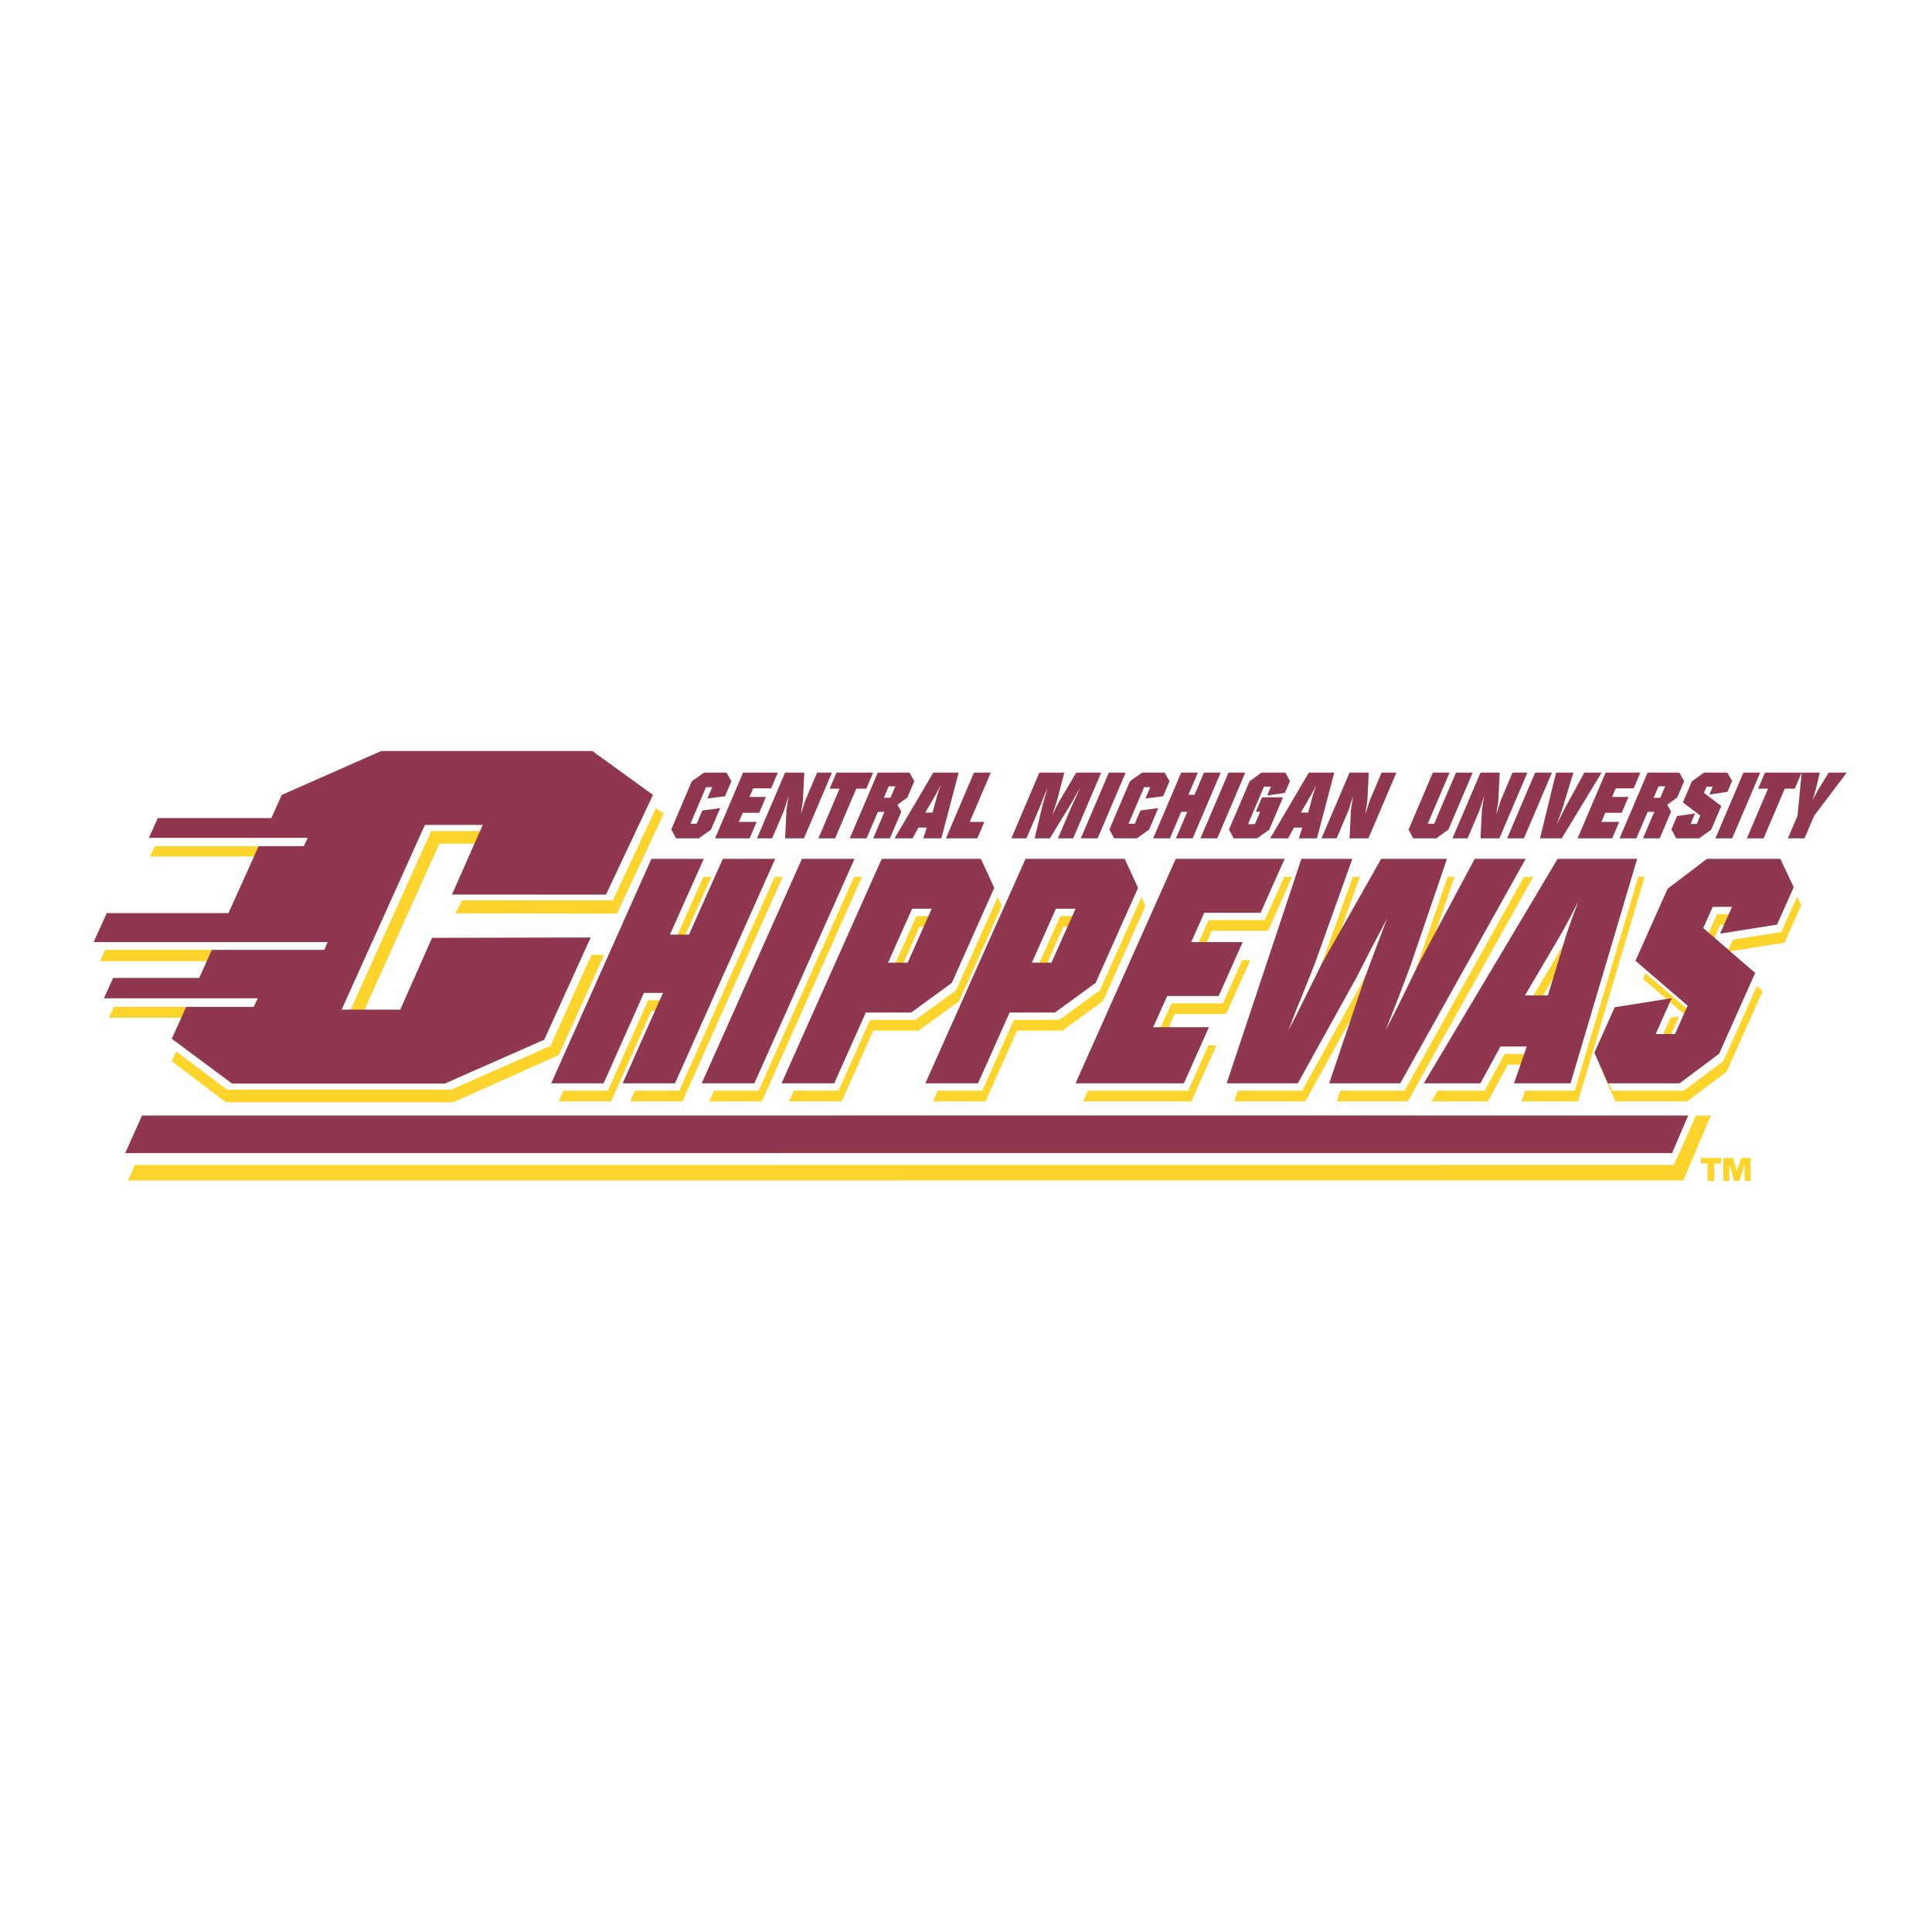 <?xml version="1.0" encoding="utf-8"?>
<!-- Generator: Adobe Illustrator 13.0.0, SVG Export Plug-In . SVG Version: 6.00 Build 14948)  -->
<!DOCTYPE svg PUBLIC "-//W3C//DTD SVG 1.0//EN" "http://www.w3.org/TR/2001/REC-SVG-20010904/DTD/svg10.dtd">
<svg version="1.0" id="Layer_1" xmlns="http://www.w3.org/2000/svg" xmlns:xlink="http://www.w3.org/1999/xlink" x="0px" y="0px"
	 width="192.756px" height="192.756px" viewBox="0 0 192.756 192.756" enable-background="new 0 0 192.756 192.756"
	 xml:space="preserve">
<g>
	<polygon fill-rule="evenodd" clip-rule="evenodd" fill="#FFFFFF" points="0,0 192.756,0 192.756,192.756 0,192.756 0,0 	"/>
	<polygon fill-rule="evenodd" clip-rule="evenodd" fill="#FCD42B" points="60.97,109.885 64.996,100.863 66.896,100.863 
		62.869,109.885 68.093,109.885 78.089,87.487 72.866,87.487 69.492,95.046 67.592,95.046 70.966,87.487 65.742,87.487 
		55.746,109.885 60.97,109.885 60.97,109.885 	"/>
	<polygon fill-rule="evenodd" clip-rule="evenodd" fill="#FCD42B" points="76.013,109.885 86.009,87.487 80.757,87.487 
		70.761,109.885 76.013,109.885 76.013,109.885 	"/>
	<path fill-rule="evenodd" clip-rule="evenodd" fill="#FCD42B" d="M83.979,109.885l3.152-7.062h4.525l4.057-2.955l4.235-9.488
		l-1.335-2.893h-9.889l-9.997,22.398H83.979L83.979,109.885L83.979,109.885L83.979,109.885z M89.353,97.846l2.402-5.382h1.955
		l-2.402,5.382H89.353L89.353,97.846L89.353,97.846z"/>
	<path fill-rule="evenodd" clip-rule="evenodd" fill="#FCD42B" d="M98.326,109.885l3.152-7.062h4.525l4.057-2.955l4.234-9.488
		l-1.335-2.893h-9.889l-9.997,22.398H98.326L98.326,109.885L98.326,109.885L98.326,109.885z M103.7,97.846l2.401-5.382h1.955
		l-2.401,5.382H103.7L103.7,97.846L103.7,97.846z"/>
	<polygon fill-rule="evenodd" clip-rule="evenodd" fill="#FCD42B" points="118.866,109.885 121.366,104.285 115.807,104.285 
		117.195,101.175 122.335,101.175 124.737,95.793 119.598,95.793 120.902,92.869 126.518,92.869 128.919,87.487 118.053,87.487 
		108.056,109.885 118.866,109.885 118.866,109.885 	"/>
	<polygon fill-rule="evenodd" clip-rule="evenodd" fill="#FCD42B" points="123.137,109.885 130.232,109.885 136.112,99.277 
		137.654,96.259 138.391,94.86 139.128,93.459 138.42,95.357 138.073,96.259 136.95,99.277 133.361,109.885 140.456,109.885 
		152.968,87.487 147.883,87.487 142.297,97.939 140.602,101.423 139.81,103.01 138.99,104.597 139.614,103.01 140.238,101.423 
		141.486,98.126 141.542,97.939 145.118,87.487 138.553,87.487 132.631,97.939 130.908,101.423 130.116,103.01 129.297,104.597 
		130.115,102.45 130.545,101.423 131.933,97.939 135.676,87.487 130.592,87.487 123.137,109.885 123.137,109.885 	"/>
	<path fill-rule="evenodd" clip-rule="evenodd" fill="#FCD42B" d="M148.447,109.885l2.002-3.67h2.626l-1.275,3.67h5.643
		l6.645-22.398h-7.934l-13.349,22.398H148.447L148.447,109.885L148.447,109.885L148.447,109.885z M152.894,101.112l3.462-5.879
		c0.237-0.405,0.515-0.902,1.043-1.898l0.417-0.809l0.403-0.778l-0.292,0.778l-0.305,0.809c-0.36,0.996-0.526,1.493-0.651,1.898
		l-1.786,5.879H152.894L152.894,101.112L152.894,101.112z"/>
	<polygon fill-rule="evenodd" clip-rule="evenodd" fill="#FCD42B" points="161.172,109.885 168.323,109.885 172.268,106.93 
		175.864,98.872 170.685,94.393 171.628,92.277 173.556,92.277 172.361,94.953 178.044,94.051 179.71,90.318 178.376,87.487 
		171.057,87.487 167.126,90.473 163.918,97.659 169.127,102.139 167.863,104.97 165.936,104.97 167.532,101.393 161.85,102.295 
		159.822,106.836 161.172,109.885 161.172,109.885 	"/>
	<polygon fill-rule="evenodd" clip-rule="evenodd" fill="#FCD42B" points="15.636,111.3 170.698,111.294 167.944,117.771 
		12.775,117.777 15.636,111.3 15.636,111.3 	"/>
	<polygon fill-rule="evenodd" clip-rule="evenodd" fill="#FFFFFF" points="14.651,112.483 169.348,111.007 167.01,116.226 
		12.075,116.23 14.651,112.483 14.651,112.483 	"/>
	<polygon fill-rule="evenodd" clip-rule="evenodd" fill="#8F374E" points="14.174,111.3 168.43,111.294 166.826,115.041 
		12.488,115.047 14.174,111.3 14.174,111.3 	"/>
	<polygon fill-rule="evenodd" clip-rule="evenodd" fill="#FCD42B" points="22.557,109.976 45.214,109.976 55.759,105.26 
		60.277,95.26 43.941,95.296 40.765,102.604 35.525,102.604 43.838,84.171 48.994,84.171 45.443,91.123 61.556,91.15 66.227,81.176 
		59.927,76.798 38.859,76.798 28.317,80.747 17.133,105.889 22.557,109.976 22.557,109.976 	"/>
	<polygon fill-rule="evenodd" clip-rule="evenodd" fill="#FCD42B" points="15.887,83.483 32.332,83.483 30.977,85.455 
		14.963,85.455 15.887,83.483 15.887,83.483 	"/>
	<polygon fill-rule="evenodd" clip-rule="evenodd" fill="#FCD42B" points="11.247,93.082 35.46,93.082 33.657,95.899 9.977,95.899 
		11.247,93.082 11.247,93.082 	"/>
	<polygon fill-rule="evenodd" clip-rule="evenodd" fill="#FCD42B" points="11.731,99.511 27.447,99.511 26.273,101.541 
		10.868,101.541 11.731,99.511 11.731,99.511 	"/>
	<polygon fill-rule="evenodd" clip-rule="evenodd" fill="#FFFFFF" points="22.654,108.718 45.012,108.718 54.929,104.34 
		59.51,94.144 43.616,94.131 40.562,101.345 34.71,101.345 43.023,82.913 48.792,82.913 45.254,89.829 61.148,89.821 65.776,79.917 
		59.725,75.54 38.657,75.54 28.74,79.917 17.03,104.485 22.654,108.718 22.654,108.718 	"/>
	<polygon fill-rule="evenodd" clip-rule="evenodd" fill="#8F374E" points="23.149,108.107 44.384,108.107 54.3,103.729 
		58.933,93.534 43.105,93.569 39.934,100.734 34.082,100.734 42.395,82.303 48.164,82.303 45.093,89.249 60.46,89.253 
		65.148,79.308 59.096,74.93 38.029,74.93 28.112,79.308 17.139,103.638 23.149,108.107 23.149,108.107 	"/>
	<polygon fill-rule="evenodd" clip-rule="evenodd" fill="#FFFFFF" points="15.052,82.452 31.222,82.452 30.31,84.423 14.052,84.423 
		15.052,82.452 15.052,82.452 	"/>
	<polygon fill-rule="evenodd" clip-rule="evenodd" fill="#FFFFFF" points="10.308,91.949 33.577,91.949 32.353,94.767 8.504,94.767 
		10.308,91.949 10.308,91.949 	"/>
	<polygon fill-rule="evenodd" clip-rule="evenodd" fill="#FFFFFF" points="11.003,98.423 26.281,98.423 25.313,100.452 
		9.83,100.452 11.003,98.423 11.003,98.423 	"/>
	<polygon fill-rule="evenodd" clip-rule="evenodd" fill="#8F374E" points="11.287,97.572 27.358,97.572 26.185,99.603 
		10.361,99.603 11.287,97.572 11.287,97.572 	"/>
	<polygon fill-rule="evenodd" clip-rule="evenodd" fill="#8F374E" points="10.652,91.1 34.8,91.1 33.127,93.993 9.343,93.993 
		10.652,91.1 10.652,91.1 	"/>
	<polygon fill-rule="evenodd" clip-rule="evenodd" fill="#8F374E" points="15.743,81.621 32.194,81.621 30.839,83.592 
		14.852,83.592 15.743,81.621 15.743,81.621 	"/>
	<polygon fill-rule="evenodd" clip-rule="evenodd" fill="#FFFFFF" points="60.646,108.817 64.672,99.796 66.571,99.796 
		62.545,108.817 67.769,108.817 77.766,86.419 72.542,86.419 69.168,93.979 67.268,93.979 70.642,86.419 65.418,86.419 
		55.421,108.817 60.646,108.817 60.646,108.817 	"/>
	<polygon fill-rule="evenodd" clip-rule="evenodd" fill="#FFFFFF" points="75.688,108.817 85.685,86.419 80.433,86.419 
		70.437,108.817 75.688,108.817 75.688,108.817 	"/>
	<path fill-rule="evenodd" clip-rule="evenodd" fill="#FFFFFF" d="M83.655,108.817l3.152-7.062h4.525l4.057-2.955l4.234-9.488
		l-1.334-2.894H88.4l-9.997,22.398H83.655L83.655,108.817L83.655,108.817L83.655,108.817z M89.028,96.778l2.402-5.382h1.956
		l-2.402,5.382H89.028L89.028,96.778L89.028,96.778z"/>
	<path fill-rule="evenodd" clip-rule="evenodd" fill="#FFFFFF" d="M98.003,108.817l3.151-7.062h4.525l4.057-2.955l4.234-9.488
		l-1.334-2.894h-9.889l-9.997,22.398H98.003L98.003,108.817L98.003,108.817L98.003,108.817z M103.376,96.778l2.402-5.382h1.955
		l-2.402,5.382H103.376L103.376,96.778L103.376,96.778z"/>
	<polygon fill-rule="evenodd" clip-rule="evenodd" fill="#FFFFFF" points="118.543,108.817 121.042,103.218 115.482,103.218 
		116.871,100.107 122.012,100.107 124.413,94.725 119.273,94.725 120.578,91.801 126.193,91.801 128.596,86.419 117.729,86.419 
		107.731,108.817 118.543,108.817 118.543,108.817 	"/>
	<polygon fill-rule="evenodd" clip-rule="evenodd" fill="#FFFFFF" points="122.812,108.817 129.908,108.817 135.788,98.209 
		137.33,95.192 138.067,93.792 138.804,92.392 138.097,94.29 137.75,95.192 136.626,98.209 133.037,108.817 140.133,108.817 
		152.644,86.419 147.56,86.419 141.972,96.872 140.277,100.356 139.485,101.942 138.665,103.529 139.29,101.942 139.914,100.356 
		141.162,97.059 141.218,96.872 144.793,86.419 138.229,86.419 132.307,96.872 130.584,100.356 129.792,101.942 128.973,103.529 
		129.791,101.383 130.221,100.356 131.608,96.872 135.352,86.419 130.268,86.419 122.812,108.817 122.812,108.817 	"/>
	<path fill-rule="evenodd" clip-rule="evenodd" fill="#FFFFFF" d="M148.124,108.817l2.001-3.671h2.626l-1.275,3.671h5.644
		l6.644-22.398h-7.934l-13.349,22.398H148.124L148.124,108.817L148.124,108.817L148.124,108.817z M152.569,100.045l3.463-5.879
		c0.236-0.405,0.514-0.902,1.042-1.898l0.417-0.809l0.402-0.778l-0.29,0.778l-0.306,0.809c-0.36,0.996-0.526,1.493-0.651,1.898
		l-1.786,5.879H152.569L152.569,100.045L152.569,100.045z"/>
	<polygon fill-rule="evenodd" clip-rule="evenodd" fill="#FFFFFF" points="160.848,108.817 167.999,108.817 171.944,105.862 
		175.54,97.805 170.36,93.326 171.304,91.21 173.231,91.21 172.037,93.885 177.72,92.983 179.387,89.25 178.052,86.419 
		170.732,86.419 166.802,89.406 163.595,96.592 168.803,101.071 167.539,103.902 165.611,103.902 167.208,100.325 161.525,101.227 
		159.499,105.77 160.848,108.817 160.848,108.817 	"/>
	<polygon fill-rule="evenodd" clip-rule="evenodd" fill="#8F374E" points="60.219,108.084 64.245,99.062 66.145,99.062 
		62.118,108.084 67.342,108.084 77.339,85.686 72.115,85.686 68.741,93.245 66.841,93.245 70.216,85.686 64.992,85.686 
		54.995,108.084 60.219,108.084 60.219,108.084 	"/>
	<polygon fill-rule="evenodd" clip-rule="evenodd" fill="#8F374E" points="75.262,108.084 85.258,85.686 80.007,85.686 
		70.01,108.084 75.262,108.084 75.262,108.084 	"/>
	<path fill-rule="evenodd" clip-rule="evenodd" fill="#8F374E" d="M83.229,108.084l3.151-7.062h4.525l4.057-2.955l4.235-9.488
		l-1.335-2.893h-9.889l-9.997,22.398H83.229L83.229,108.084L83.229,108.084L83.229,108.084z M88.602,96.045l2.402-5.382h1.956
		l-2.402,5.382H88.602L88.602,96.045L88.602,96.045z"/>
	<path fill-rule="evenodd" clip-rule="evenodd" fill="#8F374E" d="M97.576,108.084l3.151-7.062h4.525l4.057-2.955l4.235-9.488
		l-1.335-2.893h-9.889l-9.997,22.398H97.576L97.576,108.084L97.576,108.084L97.576,108.084z M102.949,96.045l2.401-5.382h1.956
		l-2.401,5.382H102.949L102.949,96.045L102.949,96.045z"/>
	<polygon fill-rule="evenodd" clip-rule="evenodd" fill="#8F374E" points="118.116,108.084 120.615,102.484 115.057,102.484 
		116.444,99.373 121.585,99.373 123.986,93.991 118.847,93.991 120.152,91.067 125.767,91.067 128.169,85.686 117.302,85.686 
		107.306,108.084 118.116,108.084 118.116,108.084 	"/>
	<polygon fill-rule="evenodd" clip-rule="evenodd" fill="#8F374E" points="122.387,108.084 129.481,108.084 135.361,97.476 
		136.904,94.458 137.641,93.058 138.377,91.658 137.67,93.556 137.323,94.458 136.199,97.476 132.61,108.084 139.706,108.084 
		152.217,85.686 147.133,85.686 141.546,96.138 139.851,99.622 139.059,101.209 138.239,102.795 138.863,101.209 139.488,99.622 
		140.736,96.325 140.791,96.138 144.367,85.686 137.803,85.686 131.88,96.138 130.158,99.622 129.366,101.209 128.546,102.795 
		129.364,100.648 129.795,99.622 131.182,96.138 134.925,85.686 129.841,85.686 122.387,108.084 122.387,108.084 	"/>
	<path fill-rule="evenodd" clip-rule="evenodd" fill="#8F374E" d="M147.697,108.084l2.001-3.671h2.626l-1.274,3.671h5.643
		l6.645-22.398h-7.934l-13.349,22.398H147.697L147.697,108.084L147.697,108.084L147.697,108.084z M152.144,99.311l3.462-5.879
		c0.236-0.404,0.515-0.902,1.042-1.897l0.417-0.809l0.403-0.778l-0.291,0.778l-0.306,0.809c-0.36,0.996-0.526,1.493-0.651,1.897
		l-1.786,5.879H152.144L152.144,99.311L152.144,99.311z"/>
	<polygon fill-rule="evenodd" clip-rule="evenodd" fill="#8F374E" points="160.421,108.084 167.572,108.084 171.518,105.129 
		175.113,97.071 169.934,92.591 170.878,90.476 172.806,90.476 171.611,93.151 177.293,92.249 178.96,88.516 177.625,85.686 
		170.306,85.686 166.376,88.672 163.168,95.858 168.376,100.338 167.112,103.169 165.185,103.169 166.781,99.591 161.1,100.493 
		159.072,105.035 160.421,108.084 160.421,108.084 	"/>
	<polygon fill-rule="evenodd" clip-rule="evenodd" fill="#8F374E" points="67.452,83.641 69.716,83.641 70.932,82.776 
		71.849,80.625 70.072,80.862 69.508,82.184 68.884,82.184 70.438,78.539 71.053,78.539 70.572,79.668 72.336,79.441 72.973,77.946 
		72.486,77.081 70.239,77.081 69.023,77.946 66.973,82.757 67.452,83.641 67.452,83.641 	"/>
	<polygon fill-rule="evenodd" clip-rule="evenodd" fill="#8F374E" points="74.792,83.641 75.491,82.001 73.717,82.001 74.105,81.09 
		75.746,81.09 76.417,79.514 74.777,79.514 75.142,78.657 76.935,78.657 77.606,77.081 74.139,77.081 71.342,83.641 74.792,83.641 
		74.792,83.641 	"/>
	<path fill-rule="evenodd" clip-rule="evenodd" fill="#8F374E" d="M77.037,83.641l1.188-2.788c0.023-0.055,0.038-0.109,0.234-0.738
		l0.138-0.428l0.096-0.328l-0.062,0.374l-0.058,0.364c-0.096,0.602-0.101,0.656-0.106,0.711l-0.138,2.833h1.881l2.797-6.561h-1.48
		l-1.192,2.797l-0.219,0.702l-0.104,0.328l-0.104,0.328l0.054-0.419l0.036-0.209l0.104-0.683l0.142-2.843h-1.917l-2.797,6.561
		H77.037L77.037,83.641L77.037,83.641z"/>
	<polygon fill-rule="evenodd" clip-rule="evenodd" fill="#8F374E" points="83.764,78.685 81.651,83.641 83.318,83.641 
		85.432,78.685 86.43,78.685 87.113,77.081 83.458,77.081 82.775,78.685 83.764,78.685 83.764,78.685 	"/>
	<path fill-rule="evenodd" clip-rule="evenodd" fill="#8F374E" d="M86.458,83.641l1.126-2.642h0.66l-1.126,2.642h1.667l1.139-2.669
		l-0.387-0.684l0.994-0.72l0.691-1.622l-0.478-0.866h-3.165l-2.797,6.561H86.458L86.458,83.641L86.458,83.641L86.458,83.641z
		 M88.183,79.596l0.486-1.139h0.66l-0.486,1.139H88.183L88.183,79.596L88.183,79.596z"/>
	<path fill-rule="evenodd" clip-rule="evenodd" fill="#8F374E" d="M91.051,83.641l0.574-1.075h0.838l-0.342,1.075h1.8l1.728-6.561
		h-2.532l-3.867,6.561H91.051L91.051,83.641L91.051,83.641L91.051,83.641z M92.315,81.072l1.002-1.722
		c0.068-0.119,0.148-0.264,0.299-0.556l0.119-0.237l0.115-0.228l-0.08,0.228l-0.083,0.237c-0.098,0.292-0.142,0.437-0.175,0.556
		l-0.467,1.722H92.315L92.315,81.072L92.315,81.072z"/>
	<polygon fill-rule="evenodd" clip-rule="evenodd" fill="#8F374E" points="97.507,83.641 98.206,82.001 96.753,82.001 
		98.851,77.081 97.174,77.081 94.377,83.641 97.507,83.641 97.507,83.641 	"/>
	<path fill-rule="evenodd" clip-rule="evenodd" fill="#8F374E" d="M102.409,83.641l1.349-3.162l0.364-0.938
		c0.127-0.319,0.263-0.638,0.395-0.948l-0.14,0.474l-0.131,0.474l-0.253,0.866l-0.013,0.073l-0.751,3.162h1.516l1.936-3.162
		c0.125-0.209,0.275-0.456,0.543-0.938l0.329-0.583l0.209-0.365l-0.276,0.629l-0.146,0.319l-0.436,0.938l-1.348,3.162h1.515
		l2.798-6.561h-2.488l-1.619,2.734c-0.045,0.063-0.085,0.137-0.451,0.847l-0.174,0.347l-0.179,0.355l0.125-0.355l0.112-0.347
		c0.24-0.71,0.271-0.784,0.28-0.847l0.711-2.734h-2.487l-2.797,6.561H102.409L102.409,83.641L102.409,83.641z"/>
	<polygon fill-rule="evenodd" clip-rule="evenodd" fill="#8F374E" points="109.511,83.641 112.308,77.081 110.632,77.081 
		107.835,83.641 109.511,83.641 109.511,83.641 	"/>
	<polygon fill-rule="evenodd" clip-rule="evenodd" fill="#8F374E" points="111.162,83.641 113.427,83.641 114.643,82.776 
		115.559,80.625 113.782,80.862 113.219,82.184 112.595,82.184 114.148,78.539 114.764,78.539 114.282,79.668 116.046,79.441 
		116.684,77.946 116.196,77.081 113.949,77.081 112.734,77.946 110.683,82.757 111.162,83.641 111.162,83.641 	"/>
	<polygon fill-rule="evenodd" clip-rule="evenodd" fill="#8F374E" points="116.719,83.641 117.846,80.999 118.451,80.999 
		117.325,83.641 118.992,83.641 121.789,77.081 120.122,77.081 119.179,79.295 118.572,79.295 119.516,77.081 117.849,77.081 
		115.052,83.641 116.719,83.641 116.719,83.641 	"/>
	<polygon fill-rule="evenodd" clip-rule="evenodd" fill="#8F374E" points="121.448,83.641 124.245,77.081 122.569,77.081 
		119.771,83.641 121.448,83.641 121.448,83.641 	"/>
	<polygon fill-rule="evenodd" clip-rule="evenodd" fill="#8F374E" points="123.081,83.641 125.417,83.641 126.629,82.785 
		128.008,79.55 125.913,79.55 125.299,80.99 125.727,80.99 125.202,82.22 124.516,82.22 126.108,78.484 126.804,78.484 
		126.431,79.359 128.194,79.113 128.699,77.928 128.24,77.081 125.869,77.081 124.671,77.946 122.615,82.767 123.081,83.641 
		123.081,83.641 	"/>
	<path fill-rule="evenodd" clip-rule="evenodd" fill="#8F374E" d="M128.521,83.641l0.574-1.075h0.838l-0.343,1.075h1.802
		l1.727-6.561h-2.532l-3.866,6.561H128.521L128.521,83.641L128.521,83.641L128.521,83.641z M129.785,81.072l1.002-1.722
		c0.068-0.119,0.148-0.264,0.3-0.556l0.118-0.237l0.115-0.228l-0.08,0.228l-0.082,0.237c-0.099,0.292-0.143,0.437-0.175,0.556
		l-0.467,1.722H129.785L129.785,81.072L129.785,81.072z"/>
	<path fill-rule="evenodd" clip-rule="evenodd" fill="#8F374E" d="M133.354,83.641l1.188-2.788c0.023-0.055,0.038-0.109,0.234-0.738
		l0.139-0.428l0.095-0.328l-0.062,0.374l-0.057,0.364c-0.096,0.602-0.102,0.656-0.107,0.711l-0.138,2.833h1.881l2.797-6.561h-1.479
		l-1.193,2.797l-0.219,0.702l-0.104,0.328l-0.104,0.328l0.054-0.419l0.036-0.209l0.104-0.683l0.143-2.843h-1.917l-2.797,6.561
		H133.354L133.354,83.641L133.354,83.641z"/>
	<polygon fill-rule="evenodd" clip-rule="evenodd" fill="#8F374E" points="140.997,83.641 143.297,83.641 144.508,82.767 
		146.932,77.081 145.265,77.081 143.09,82.184 142.447,82.184 144.623,77.081 142.956,77.081 140.532,82.767 140.997,83.641 
		140.997,83.641 	"/>
	<path fill-rule="evenodd" clip-rule="evenodd" fill="#8F374E" d="M146.42,83.641l1.189-2.788c0.022-0.055,0.037-0.109,0.233-0.738
		l0.138-0.428l0.096-0.328l-0.061,0.374l-0.058,0.364c-0.096,0.602-0.102,0.656-0.106,0.711l-0.139,2.833h1.881l2.797-6.561h-1.48
		l-1.191,2.797l-0.22,0.702l-0.104,0.328l-0.104,0.328l0.054-0.419l0.036-0.209l0.104-0.683l0.142-2.843h-1.916l-2.797,6.561H146.42
		L146.42,83.641L146.42,83.641z"/>
	<polygon fill-rule="evenodd" clip-rule="evenodd" fill="#8F374E" points="152.042,83.641 154.839,77.081 153.163,77.081 
		150.366,83.641 152.042,83.641 152.042,83.641 	"/>
	<polygon fill-rule="evenodd" clip-rule="evenodd" fill="#8F374E" points="153.648,83.641 155.814,83.641 159.797,77.081 
		158.076,77.081 156.165,80.562 156.137,80.607 155.726,81.445 155.511,81.864 155.306,82.284 155.458,81.864 155.609,81.445 
		155.904,80.607 155.915,80.562 156.979,77.081 155.25,77.081 153.648,83.641 153.648,83.641 	"/>
	<polygon fill-rule="evenodd" clip-rule="evenodd" fill="#8F374E" points="160.847,83.641 161.546,82.001 159.772,82.001 
		160.16,81.09 161.801,81.09 162.473,79.514 160.833,79.514 161.198,78.657 162.989,78.657 163.662,77.081 160.193,77.081 
		157.396,83.641 160.847,83.641 160.847,83.641 	"/>
	<path fill-rule="evenodd" clip-rule="evenodd" fill="#8F374E" d="M163.262,83.641l1.127-2.642h0.659l-1.127,2.642h1.667
		l1.139-2.669l-0.386-0.684l0.992-0.72l0.692-1.622l-0.479-0.866h-3.165l-2.797,6.561H163.262L163.262,83.641L163.262,83.641
		L163.262,83.641z M164.986,79.596l0.485-1.139h0.659l-0.485,1.139H164.986L164.986,79.596L164.986,79.596z"/>
	<polygon fill-rule="evenodd" clip-rule="evenodd" fill="#8F374E" points="167.239,83.641 169.521,83.641 170.729,82.776 
		171.734,80.416 170.003,79.104 170.267,78.484 170.882,78.484 170.548,79.268 172.346,79.003 172.812,77.91 172.336,77.081 
		170,77.081 168.799,77.956 167.901,80.06 169.642,81.373 169.288,82.202 168.673,82.202 169.12,81.154 167.322,81.418 
		166.755,82.749 167.239,83.641 167.239,83.641 	"/>
	<polygon fill-rule="evenodd" clip-rule="evenodd" fill="#8F374E" points="172.822,83.641 175.619,77.081 173.943,77.081 
		171.146,83.641 172.822,83.641 172.822,83.641 	"/>
	<polygon fill-rule="evenodd" clip-rule="evenodd" fill="#8F374E" points="176.398,78.685 174.285,83.641 175.953,83.641 
		178.066,78.685 179.064,78.685 179.748,77.081 176.093,77.081 175.409,78.685 176.398,78.685 176.398,78.685 	"/>
	<path fill-rule="evenodd" clip-rule="evenodd" fill="#8F374E" d="M179.339,81.391l-0.96,2.25h1.659l0.959-2.25l3.255-4.31h-1.801
		l-1.048,1.705l-0.031,0.054l-0.264,0.492l-0.152,0.273l-0.147,0.283l0.076-0.219l0.107-0.337c0.135-0.419,0.147-0.492,0.162-0.546
		l0.405-1.705h-1.801L179.339,81.391L179.339,81.391L179.339,81.391z"/>
	<path fill-rule="evenodd" clip-rule="evenodd" fill="#FCD42B" d="M169.695,116.08v-0.551h2.027v0.551h-0.685v1.746h-0.668v-1.746
		H169.695L169.695,116.08L169.695,116.08L169.695,116.08z M172.88,115.529l0.418,1.321l0.411-1.321h0.953v2.297h-0.609v-1.665
		l-0.498,1.665h-0.521l-0.498-1.665v1.665h-0.609v-2.297H172.88L172.88,115.529L172.88,115.529z"/>
</g>
</svg>
